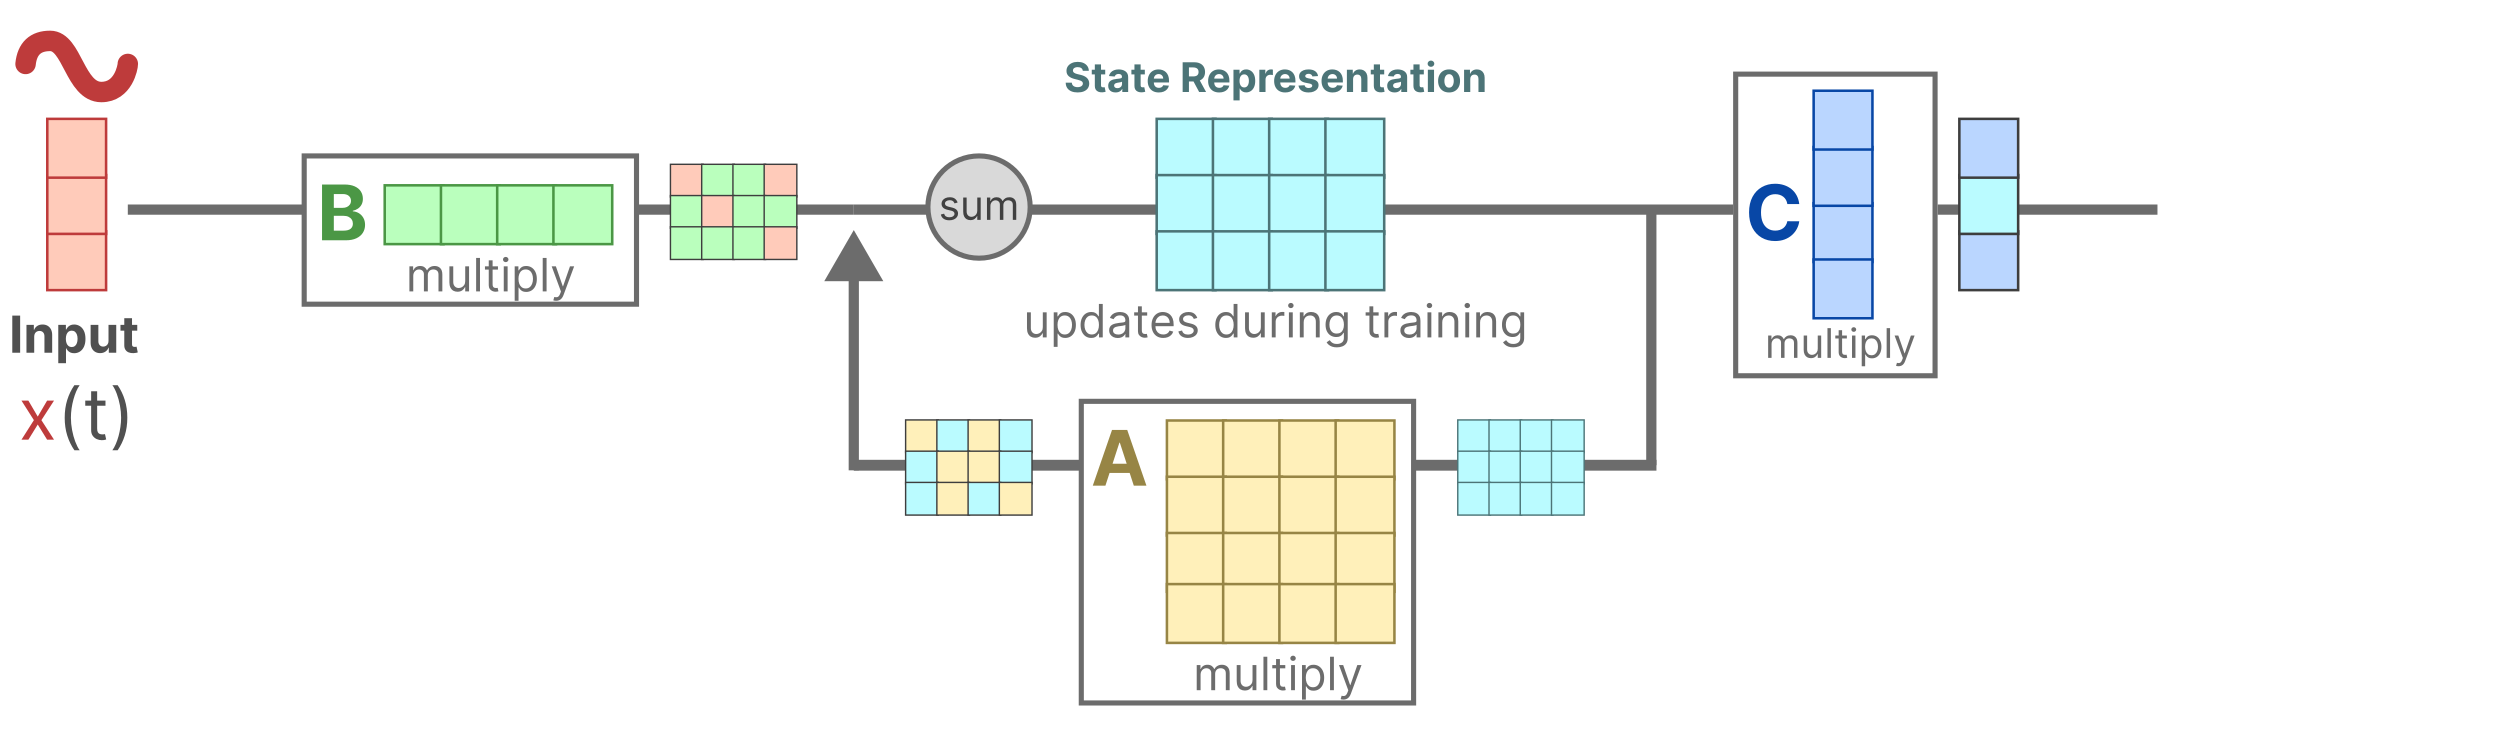 <svg width="489" height="143" viewBox="0 0 489 143" fill="none" xmlns="http://www.w3.org/2000/svg">
<rect x="0" y="0" width="489" height="143" fill="#333333" stroke="none"/>
<g clip-path="url(#clip0_72_380)">
<rect width="489" height="143" fill="white"/>
<path d="M422 41L379 41" stroke="#6C6C6C" stroke-width="2"/>
<rect x="383.25" y="56.75" width="11.5" height="11.5" transform="rotate(-90 383.25 56.75)" fill="#BAD6FF" stroke="#3E3E3E" stroke-width="0.5"/>
<rect x="383.25" y="45.75" width="11.5" height="11.5" transform="rotate(-90 383.25 45.75)" fill="#BAFBFF" stroke="#3E3E3E" stroke-width="0.5"/>
<rect x="383.25" y="34.75" width="11.5" height="11.5" transform="rotate(-90 383.25 34.75)" fill="#BAD6FF" stroke="#3E3E3E" stroke-width="0.5"/>
<path d="M339.5 14.5H378.5V73.5H339.5V14.5Z" fill="white" stroke="#6C6C6C"/>
<rect x="354.75" y="51.25" width="11.5" height="11.5" transform="rotate(-90 354.75 51.25)" fill="#BAD6FF" stroke="#0847A6" stroke-width="0.5"/>
<rect x="354.75" y="40.25" width="11.5" height="11.5" transform="rotate(-90 354.75 40.25)" fill="#BAD6FF" stroke="#0847A6" stroke-width="0.5"/>
<rect x="354.75" y="29.25" width="11.5" height="11.5" transform="rotate(-90 354.75 29.25)" fill="#BAD6FF" stroke="#0847A6" stroke-width="0.5"/>
<path d="M351.934 39.91H349.601C349.558 39.608 349.471 39.34 349.34 39.106C349.208 38.868 349.04 38.666 348.834 38.499C348.628 38.332 348.39 38.204 348.12 38.115C347.854 38.026 347.564 37.982 347.252 37.982C346.687 37.982 346.195 38.122 345.776 38.403C345.357 38.68 345.032 39.084 344.801 39.617C344.571 40.146 344.455 40.789 344.455 41.545C344.455 42.323 344.571 42.977 344.801 43.506C345.036 44.035 345.362 44.434 345.782 44.704C346.201 44.974 346.685 45.109 347.236 45.109C347.545 45.109 347.831 45.068 348.093 44.986C348.36 44.905 348.596 44.786 348.802 44.63C349.008 44.47 349.178 44.276 349.313 44.049C349.452 43.822 349.547 43.562 349.601 43.271L351.934 43.282C351.873 43.783 351.723 44.266 351.481 44.731C351.243 45.193 350.922 45.606 350.517 45.972C350.116 46.334 349.636 46.622 349.079 46.835C348.525 47.044 347.898 47.149 347.198 47.149C346.225 47.149 345.355 46.929 344.588 46.489C343.825 46.048 343.221 45.411 342.777 44.576C342.337 43.742 342.117 42.731 342.117 41.545C342.117 40.356 342.34 39.344 342.788 38.509C343.235 37.675 343.843 37.039 344.61 36.602C345.377 36.162 346.24 35.942 347.198 35.942C347.831 35.942 348.416 36.031 348.956 36.208C349.5 36.386 349.981 36.645 350.4 36.986C350.819 37.323 351.16 37.737 351.422 38.227C351.689 38.717 351.859 39.278 351.934 39.91Z" fill="#0847A6"/>
<path d="M345.848 70V65.636H346.496V66.318H346.553C346.643 66.085 346.79 65.904 346.993 65.776C347.196 65.645 347.439 65.579 347.723 65.579C348.011 65.579 348.25 65.645 348.442 65.776C348.635 65.904 348.786 66.085 348.893 66.318H348.939C349.051 66.093 349.218 65.914 349.442 65.781C349.665 65.647 349.933 65.579 350.246 65.579C350.636 65.579 350.955 65.702 351.203 65.946C351.451 66.188 351.575 66.566 351.575 67.079V70H350.905V67.079C350.905 66.758 350.817 66.528 350.641 66.389C350.464 66.251 350.257 66.182 350.018 66.182C349.712 66.182 349.474 66.275 349.305 66.46C349.137 66.644 349.053 66.877 349.053 67.159V70H348.371V67.011C348.371 66.763 348.29 66.563 348.129 66.412C347.968 66.258 347.761 66.182 347.507 66.182C347.333 66.182 347.17 66.228 347.018 66.321C346.869 66.414 346.748 66.543 346.655 66.707C346.564 66.87 346.518 67.059 346.518 67.273V70H345.848ZM355.551 68.216V65.636H356.222V70H355.551V69.261H355.506C355.403 69.483 355.244 69.671 355.028 69.827C354.813 69.98 354.54 70.057 354.21 70.057C353.938 70.057 353.695 69.997 353.483 69.878C353.271 69.757 353.104 69.575 352.983 69.332C352.862 69.088 352.801 68.78 352.801 68.409V65.636H353.472V68.364C353.472 68.682 353.561 68.936 353.739 69.125C353.919 69.314 354.148 69.409 354.426 69.409C354.593 69.409 354.762 69.367 354.935 69.281C355.109 69.196 355.255 69.065 355.372 68.889C355.491 68.713 355.551 68.489 355.551 68.216ZM358.12 64.182V70H357.45V64.182H358.12ZM361.246 65.636V66.204H358.984V65.636H361.246ZM359.643 64.591H360.314V68.75C360.314 68.939 360.341 69.081 360.396 69.176C360.453 69.269 360.525 69.331 360.612 69.364C360.701 69.394 360.795 69.409 360.893 69.409C360.967 69.409 361.028 69.405 361.075 69.398C361.123 69.388 361.161 69.381 361.189 69.375L361.325 69.977C361.28 69.994 361.216 70.011 361.135 70.028C361.054 70.047 360.95 70.057 360.825 70.057C360.636 70.057 360.45 70.016 360.268 69.935C360.089 69.853 359.939 69.729 359.82 69.562C359.702 69.396 359.643 69.186 359.643 68.932V64.591ZM362.254 70V65.636H362.925V70H362.254ZM362.595 64.909C362.464 64.909 362.352 64.865 362.257 64.776C362.164 64.687 362.118 64.579 362.118 64.454C362.118 64.329 362.164 64.222 362.257 64.133C362.352 64.044 362.464 64 362.595 64C362.726 64 362.838 64.044 362.93 64.133C363.025 64.222 363.072 64.329 363.072 64.454C363.072 64.579 363.025 64.687 362.93 64.776C362.838 64.865 362.726 64.909 362.595 64.909ZM364.153 71.636V65.636H364.8V66.329H364.88C364.929 66.254 364.997 66.157 365.085 66.04C365.174 65.921 365.3 65.814 365.465 65.722C365.632 65.627 365.857 65.579 366.141 65.579C366.509 65.579 366.833 65.671 367.113 65.855C367.393 66.039 367.612 66.299 367.769 66.636C367.926 66.974 368.005 67.371 368.005 67.829C368.005 68.292 367.926 68.692 367.769 69.031C367.612 69.368 367.394 69.63 367.116 69.815C366.837 69.999 366.516 70.091 366.153 70.091C365.872 70.091 365.648 70.044 365.479 69.952C365.311 69.857 365.181 69.75 365.09 69.631C364.999 69.51 364.929 69.409 364.88 69.329H364.823V71.636H364.153ZM364.812 67.818C364.812 68.148 364.86 68.438 364.957 68.69C365.053 68.94 365.194 69.136 365.38 69.278C365.566 69.419 365.793 69.489 366.062 69.489C366.342 69.489 366.576 69.415 366.763 69.267C366.953 69.117 367.095 68.917 367.19 68.665C367.286 68.411 367.335 68.129 367.335 67.818C367.335 67.511 367.287 67.235 367.192 66.989C367.1 66.74 366.959 66.544 366.769 66.401C366.582 66.255 366.346 66.182 366.062 66.182C365.789 66.182 365.56 66.251 365.374 66.389C365.189 66.526 365.049 66.717 364.954 66.963C364.859 67.207 364.812 67.492 364.812 67.818ZM369.698 64.182V70H369.028V64.182H369.698ZM371.358 71.636C371.244 71.636 371.143 71.627 371.054 71.608C370.965 71.591 370.903 71.574 370.869 71.557L371.04 70.966C371.203 71.008 371.347 71.023 371.472 71.011C371.597 71 371.707 70.944 371.804 70.844C371.902 70.745 371.992 70.585 372.074 70.364L372.199 70.023L370.585 65.636H371.312L372.517 69.114H372.562L373.767 65.636H374.494L372.642 70.636C372.559 70.862 372.455 71.048 372.332 71.196C372.209 71.346 372.066 71.456 371.903 71.528C371.742 71.6 371.561 71.636 371.358 71.636Z" fill="#6C6C6C"/>
<rect x="354.75" y="62.25" width="11.5" height="11.5" transform="rotate(-90 354.75 62.25)" fill="#BAD6FF" stroke="#0847A6" stroke-width="0.5"/>
<path d="M167 45L161.226 55L172.774 55L167 45ZM168 92L168 54L166 54L166 92L168 92Z" fill="#6C6C6C"/>
<path d="M167 91L324 91" stroke="#6C6C6C" stroke-width="2.123"/>
<path d="M323 41L323 91" stroke="#6C6C6C" stroke-width="2"/>
<path d="M339 41L167 41" stroke="#6C6C6C" stroke-width="2"/>
<rect x="226.25" y="23.25" width="11.5" height="11.5" fill="#BAFBFF" stroke="#4C7477" stroke-width="0.5"/>
<rect x="237.25" y="23.25" width="11.5" height="11.5" fill="#BAFBFF" stroke="#4C7477" stroke-width="0.5"/>
<rect x="248.25" y="23.25" width="11.5" height="11.5" fill="#BAFBFF" stroke="#4C7477" stroke-width="0.5"/>
<rect x="259.25" y="23.25" width="11.5" height="11.5" fill="#BAFBFF" stroke="#4C7477" stroke-width="0.5"/>
<rect x="226.25" y="34.25" width="11.5" height="11.5" fill="#BAFBFF" stroke="#4C7477" stroke-width="0.5"/>
<rect x="237.25" y="34.25" width="11.5" height="11.5" fill="#BAFBFF" stroke="#4C7477" stroke-width="0.5"/>
<rect x="248.25" y="34.25" width="11.5" height="11.5" fill="#BAFBFF" stroke="#4C7477" stroke-width="0.5"/>
<rect x="259.25" y="34.25" width="11.5" height="11.5" fill="#BAFBFF" stroke="#4C7477" stroke-width="0.5"/>
<rect x="226.25" y="45.25" width="11.5" height="11.5" fill="#BAFBFF" stroke="#4C7477" stroke-width="0.5"/>
<rect x="237.25" y="45.25" width="11.5" height="11.5" fill="#BAFBFF" stroke="#4C7477" stroke-width="0.5"/>
<rect x="248.25" y="45.25" width="11.5" height="11.5" fill="#BAFBFF" stroke="#4C7477" stroke-width="0.5"/>
<rect x="259.25" y="45.25" width="11.5" height="11.5" fill="#BAFBFF" stroke="#4C7477" stroke-width="0.5"/>
<rect x="285.139" y="82.139" width="6.389" height="6.389" fill="#BAFBFF" stroke="#4C7477" stroke-width="0.278"/>
<rect x="291.25" y="82.139" width="6.389" height="6.389" fill="#BAFBFF" stroke="#4C7477" stroke-width="0.278"/>
<rect x="297.361" y="82.139" width="6.389" height="6.389" fill="#BAFBFF" stroke="#4C7477" stroke-width="0.278"/>
<rect x="303.472" y="82.139" width="6.389" height="6.389" fill="#BAFBFF" stroke="#4C7477" stroke-width="0.278"/>
<rect x="285.139" y="88.25" width="6.389" height="6.389" fill="#BAFBFF" stroke="#4C7477" stroke-width="0.278"/>
<rect x="291.25" y="88.25" width="6.389" height="6.389" fill="#BAFBFF" stroke="#4C7477" stroke-width="0.278"/>
<rect x="297.361" y="88.25" width="6.389" height="6.389" fill="#BAFBFF" stroke="#4C7477" stroke-width="0.278"/>
<rect x="303.472" y="88.25" width="6.389" height="6.389" fill="#BAFBFF" stroke="#4C7477" stroke-width="0.278"/>
<rect x="285.139" y="94.361" width="6.389" height="6.389" fill="#BAFBFF" stroke="#4C7477" stroke-width="0.278"/>
<rect x="291.25" y="94.361" width="6.389" height="6.389" fill="#BAFBFF" stroke="#4C7477" stroke-width="0.278"/>
<rect x="297.361" y="94.361" width="6.389" height="6.389" fill="#BAFBFF" stroke="#4C7477" stroke-width="0.278"/>
<rect x="303.472" y="94.361" width="6.389" height="6.389" fill="#BAFBFF" stroke="#4C7477" stroke-width="0.278"/>
<rect x="177.139" y="82.139" width="6.389" height="6.389" fill="#FFF0BA" stroke="#3E3E3E" stroke-width="0.278"/>
<rect x="183.25" y="82.139" width="6.389" height="6.389" fill="#BAFBFF" stroke="#3E3E3E" stroke-width="0.278"/>
<rect x="189.361" y="82.139" width="6.389" height="6.389" fill="#FFF0BA" stroke="#3E3E3E" stroke-width="0.278"/>
<rect x="195.472" y="82.139" width="6.389" height="6.389" fill="#BAFBFF" stroke="#3E3E3E" stroke-width="0.278"/>
<rect x="177.139" y="88.25" width="6.389" height="6.389" fill="#BAFBFF" stroke="#3E3E3E" stroke-width="0.278"/>
<rect x="183.25" y="88.25" width="6.389" height="6.389" fill="#FFF0BA" stroke="#3E3E3E" stroke-width="0.278"/>
<rect x="189.361" y="88.25" width="6.389" height="6.389" fill="#FFF0BA" stroke="#3E3E3E" stroke-width="0.278"/>
<rect x="195.472" y="88.25" width="6.389" height="6.389" fill="#BAFBFF" stroke="#3E3E3E" stroke-width="0.278"/>
<rect x="177.139" y="94.361" width="6.389" height="6.389" fill="#BAFBFF" stroke="#3E3E3E" stroke-width="0.278"/>
<rect x="183.25" y="94.361" width="6.389" height="6.389" fill="#FFF0BA" stroke="#3E3E3E" stroke-width="0.278"/>
<rect x="189.361" y="94.361" width="6.389" height="6.389" fill="#BAFBFF" stroke="#3E3E3E" stroke-width="0.278"/>
<rect x="195.472" y="94.361" width="6.389" height="6.389" fill="#FFF0BA" stroke="#3E3E3E" stroke-width="0.278"/>
<path d="M211.795 13.855C211.772 13.626 211.674 13.448 211.502 13.321C211.33 13.194 211.096 13.131 210.8 13.131C210.6 13.131 210.43 13.159 210.292 13.216C210.154 13.271 210.048 13.348 209.974 13.446C209.902 13.544 209.866 13.656 209.866 13.781C209.862 13.885 209.884 13.976 209.931 14.054C209.98 14.132 210.048 14.199 210.133 14.256C210.218 14.311 210.317 14.359 210.428 14.401C210.54 14.44 210.659 14.474 210.786 14.503L211.309 14.628C211.563 14.685 211.796 14.76 212.008 14.855C212.22 14.95 212.404 15.066 212.559 15.204C212.714 15.343 212.835 15.506 212.92 15.693C213.007 15.881 213.051 16.096 213.053 16.338C213.051 16.694 212.96 17.003 212.781 17.264C212.603 17.524 212.345 17.725 212.008 17.869C211.673 18.011 211.268 18.082 210.795 18.082C210.325 18.082 209.916 18.01 209.567 17.866C209.221 17.723 208.95 17.509 208.755 17.227C208.562 16.943 208.46 16.592 208.451 16.173H209.641C209.655 16.368 209.71 16.531 209.809 16.662C209.909 16.791 210.043 16.888 210.21 16.954C210.378 17.019 210.568 17.051 210.781 17.051C210.989 17.051 211.17 17.021 211.323 16.96C211.478 16.9 211.599 16.815 211.684 16.707C211.769 16.599 211.812 16.475 211.812 16.335C211.812 16.204 211.773 16.095 211.695 16.006C211.62 15.917 211.508 15.841 211.36 15.778C211.214 15.716 211.035 15.659 210.823 15.608L210.19 15.449C209.699 15.329 209.312 15.143 209.028 14.889C208.744 14.635 208.603 14.294 208.604 13.864C208.603 13.511 208.696 13.204 208.886 12.94C209.077 12.677 209.339 12.472 209.673 12.324C210.006 12.176 210.385 12.102 210.809 12.102C211.241 12.102 211.618 12.176 211.94 12.324C212.263 12.472 212.515 12.677 212.695 12.94C212.875 13.204 212.968 13.508 212.974 13.855H211.795ZM216.179 13.636V14.546H213.551V13.636H216.179ZM214.148 12.591H215.358V16.659C215.358 16.771 215.375 16.858 215.409 16.921C215.443 16.981 215.491 17.024 215.551 17.048C215.614 17.073 215.686 17.085 215.767 17.085C215.824 17.085 215.881 17.081 215.938 17.071C215.994 17.06 216.038 17.051 216.068 17.046L216.259 17.946C216.198 17.965 216.113 17.987 216.003 18.011C215.893 18.038 215.759 18.054 215.602 18.06C215.311 18.071 215.055 18.032 214.835 17.943C214.617 17.854 214.448 17.716 214.327 17.528C214.205 17.341 214.146 17.104 214.148 16.818V12.591ZM218.212 18.082C217.933 18.082 217.685 18.034 217.467 17.938C217.25 17.839 217.077 17.694 216.95 17.503C216.825 17.31 216.763 17.069 216.763 16.781C216.763 16.539 216.807 16.335 216.896 16.171C216.985 16.006 217.107 15.873 217.26 15.773C217.413 15.672 217.588 15.597 217.783 15.546C217.98 15.494 218.186 15.458 218.402 15.438C218.656 15.411 218.86 15.386 219.016 15.364C219.171 15.339 219.284 15.303 219.354 15.256C219.424 15.208 219.459 15.138 219.459 15.046V15.028C219.459 14.848 219.402 14.709 219.288 14.611C219.177 14.512 219.018 14.463 218.811 14.463C218.593 14.463 218.42 14.511 218.291 14.608C218.162 14.703 218.077 14.822 218.036 14.966L216.916 14.875C216.973 14.61 217.085 14.381 217.251 14.188C217.418 13.992 217.633 13.843 217.896 13.739C218.161 13.633 218.468 13.579 218.817 13.579C219.059 13.579 219.291 13.608 219.513 13.665C219.736 13.722 219.934 13.81 220.107 13.929C220.281 14.048 220.418 14.202 220.518 14.389C220.619 14.575 220.669 14.797 220.669 15.057V18H219.521V17.395H219.487C219.417 17.531 219.323 17.651 219.206 17.756C219.089 17.858 218.947 17.938 218.783 17.997C218.618 18.054 218.428 18.082 218.212 18.082ZM218.558 17.247C218.736 17.247 218.893 17.212 219.03 17.142C219.166 17.07 219.273 16.974 219.351 16.852C219.429 16.731 219.467 16.594 219.467 16.44V15.977C219.429 16.002 219.377 16.025 219.311 16.046C219.247 16.064 219.174 16.082 219.092 16.099C219.011 16.115 218.929 16.129 218.848 16.142C218.767 16.153 218.693 16.164 218.626 16.173C218.484 16.194 218.36 16.227 218.254 16.273C218.148 16.318 218.066 16.38 218.007 16.457C217.948 16.533 217.919 16.628 217.919 16.741C217.919 16.906 217.979 17.032 218.098 17.119C218.219 17.204 218.373 17.247 218.558 17.247ZM223.929 13.636V14.546H221.301V13.636H223.929ZM221.898 12.591H223.108V16.659C223.108 16.771 223.125 16.858 223.159 16.921C223.193 16.981 223.241 17.024 223.301 17.048C223.364 17.073 223.436 17.085 223.517 17.085C223.574 17.085 223.631 17.081 223.688 17.071C223.744 17.06 223.788 17.051 223.818 17.046L224.009 17.946C223.948 17.965 223.863 17.987 223.753 18.011C223.643 18.038 223.509 18.054 223.352 18.06C223.061 18.071 222.805 18.032 222.585 17.943C222.367 17.854 222.198 17.716 222.077 17.528C221.955 17.341 221.896 17.104 221.898 16.818V12.591ZM226.659 18.085C226.21 18.085 225.824 17.994 225.5 17.812C225.178 17.629 224.93 17.369 224.756 17.034C224.581 16.697 224.494 16.298 224.494 15.838C224.494 15.389 224.581 14.995 224.756 14.656C224.93 14.317 225.175 14.053 225.491 13.864C225.81 13.674 226.183 13.579 226.611 13.579C226.899 13.579 227.167 13.626 227.415 13.719C227.665 13.81 227.883 13.947 228.068 14.131C228.256 14.314 228.402 14.546 228.506 14.824C228.61 15.1 228.662 15.424 228.662 15.796V16.128H224.977V15.378H227.523C227.523 15.204 227.485 15.049 227.409 14.915C227.333 14.78 227.228 14.675 227.094 14.599C226.961 14.522 226.807 14.483 226.631 14.483C226.447 14.483 226.284 14.526 226.142 14.611C226.002 14.694 225.892 14.807 225.812 14.949C225.733 15.089 225.692 15.245 225.69 15.418V16.131C225.69 16.347 225.73 16.533 225.81 16.69C225.891 16.848 226.006 16.969 226.153 17.054C226.301 17.139 226.476 17.182 226.679 17.182C226.813 17.182 226.937 17.163 227.048 17.125C227.16 17.087 227.256 17.03 227.335 16.954C227.415 16.879 227.475 16.786 227.517 16.676L228.636 16.75C228.58 17.019 228.463 17.254 228.287 17.454C228.113 17.653 227.887 17.809 227.611 17.921C227.336 18.03 227.019 18.085 226.659 18.085ZM231.326 18V12.182H233.621C234.061 12.182 234.436 12.26 234.746 12.418C235.059 12.573 235.297 12.794 235.46 13.079C235.624 13.364 235.707 13.698 235.707 14.082C235.707 14.469 235.623 14.801 235.457 15.079C235.29 15.356 235.049 15.568 234.732 15.716C234.418 15.864 234.037 15.938 233.59 15.938H232.053V14.949H233.391C233.626 14.949 233.821 14.917 233.977 14.852C234.132 14.788 234.247 14.691 234.323 14.562C234.401 14.434 234.44 14.274 234.44 14.082C234.44 13.889 234.401 13.726 234.323 13.594C234.247 13.461 234.131 13.361 233.974 13.293C233.818 13.223 233.622 13.188 233.386 13.188H232.556V18H231.326ZM234.468 15.352L235.914 18H234.556L233.141 15.352H234.468ZM238.472 18.085C238.023 18.085 237.636 17.994 237.312 17.812C236.991 17.629 236.742 17.369 236.568 17.034C236.394 16.697 236.307 16.298 236.307 15.838C236.307 15.389 236.394 14.995 236.568 14.656C236.742 14.317 236.988 14.053 237.304 13.864C237.622 13.674 237.995 13.579 238.423 13.579C238.711 13.579 238.979 13.626 239.227 13.719C239.477 13.81 239.695 13.947 239.881 14.131C240.068 14.314 240.214 14.546 240.318 14.824C240.422 15.1 240.474 15.424 240.474 15.796V16.128H236.79V15.378H239.335C239.335 15.204 239.297 15.049 239.222 14.915C239.146 14.78 239.041 14.675 238.906 14.599C238.774 14.522 238.619 14.483 238.443 14.483C238.259 14.483 238.097 14.526 237.955 14.611C237.814 14.694 237.705 14.807 237.625 14.949C237.545 15.089 237.505 15.245 237.503 15.418V16.131C237.503 16.347 237.543 16.533 237.622 16.69C237.704 16.848 237.818 16.969 237.966 17.054C238.114 17.139 238.289 17.182 238.491 17.182C238.626 17.182 238.749 17.163 238.861 17.125C238.973 17.087 239.068 17.03 239.148 16.954C239.227 16.879 239.288 16.786 239.33 16.676L240.449 16.75C240.392 17.019 240.276 17.254 240.099 17.454C239.925 17.653 239.7 17.809 239.423 17.921C239.149 18.03 238.831 18.085 238.472 18.085ZM241.264 19.636V13.636H242.457V14.369H242.511C242.564 14.252 242.641 14.133 242.741 14.011C242.844 13.888 242.976 13.786 243.139 13.704C243.304 13.621 243.509 13.579 243.753 13.579C244.071 13.579 244.365 13.663 244.634 13.829C244.902 13.994 245.117 14.243 245.278 14.577C245.439 14.908 245.52 15.324 245.52 15.824C245.52 16.311 245.441 16.722 245.284 17.057C245.129 17.39 244.917 17.643 244.648 17.815C244.381 17.986 244.081 18.071 243.75 18.071C243.515 18.071 243.315 18.032 243.151 17.954C242.988 17.877 242.854 17.779 242.75 17.662C242.646 17.543 242.566 17.422 242.511 17.301H242.474V19.636H241.264ZM242.449 15.818C242.449 16.078 242.485 16.304 242.557 16.497C242.629 16.69 242.733 16.841 242.869 16.949C243.006 17.055 243.171 17.108 243.366 17.108C243.563 17.108 243.73 17.054 243.866 16.946C244.003 16.836 244.106 16.685 244.176 16.491C244.248 16.296 244.284 16.072 244.284 15.818C244.284 15.566 244.249 15.345 244.179 15.153C244.109 14.962 244.006 14.812 243.869 14.704C243.733 14.597 243.565 14.543 243.366 14.543C243.17 14.543 243.003 14.595 242.866 14.699C242.732 14.803 242.629 14.951 242.557 15.142C242.485 15.333 242.449 15.559 242.449 15.818ZM246.327 18V13.636H247.5V14.398H247.545C247.625 14.127 247.759 13.922 247.946 13.784C248.134 13.644 248.349 13.574 248.594 13.574C248.654 13.574 248.72 13.578 248.79 13.585C248.86 13.593 248.921 13.603 248.974 13.617V14.69C248.918 14.673 248.839 14.658 248.739 14.645C248.638 14.632 248.546 14.625 248.463 14.625C248.285 14.625 248.126 14.664 247.986 14.742C247.848 14.817 247.738 14.923 247.656 15.06C247.577 15.196 247.537 15.353 247.537 15.531V18H246.327ZM251.386 18.085C250.937 18.085 250.55 17.994 250.227 17.812C249.905 17.629 249.656 17.369 249.482 17.034C249.308 16.697 249.221 16.298 249.221 15.838C249.221 15.389 249.308 14.995 249.482 14.656C249.656 14.317 249.902 14.053 250.218 13.864C250.536 13.674 250.909 13.579 251.337 13.579C251.625 13.579 251.893 13.626 252.141 13.719C252.391 13.81 252.609 13.947 252.795 14.131C252.982 14.314 253.128 14.546 253.232 14.824C253.336 15.1 253.388 15.424 253.388 15.796V16.128H249.704V15.378H252.249C252.249 15.204 252.211 15.049 252.136 14.915C252.06 14.78 251.955 14.675 251.82 14.599C251.688 14.522 251.533 14.483 251.357 14.483C251.174 14.483 251.011 14.526 250.869 14.611C250.728 14.694 250.619 14.807 250.539 14.949C250.46 15.089 250.419 15.245 250.417 15.418V16.131C250.417 16.347 250.457 16.533 250.536 16.69C250.618 16.848 250.732 16.969 250.88 17.054C251.028 17.139 251.203 17.182 251.406 17.182C251.54 17.182 251.663 17.163 251.775 17.125C251.887 17.087 251.982 17.03 252.062 16.954C252.141 16.879 252.202 16.786 252.244 16.676L253.363 16.75C253.306 17.019 253.19 17.254 253.013 17.454C252.839 17.653 252.614 17.809 252.337 17.921C252.063 18.03 251.746 18.085 251.386 18.085ZM257.809 14.881L256.701 14.949C256.682 14.854 256.641 14.769 256.579 14.693C256.516 14.616 256.434 14.554 256.332 14.508C256.231 14.461 256.111 14.438 255.971 14.438C255.783 14.438 255.625 14.477 255.496 14.557C255.368 14.634 255.303 14.739 255.303 14.869C255.303 14.973 255.345 15.062 255.428 15.133C255.512 15.206 255.655 15.263 255.857 15.307L256.647 15.466C257.071 15.553 257.388 15.693 257.596 15.886C257.804 16.079 257.908 16.333 257.908 16.648C257.908 16.934 257.824 17.185 257.656 17.401C257.489 17.616 257.26 17.785 256.968 17.906C256.678 18.026 256.344 18.085 255.965 18.085C255.388 18.085 254.927 17.965 254.585 17.724C254.244 17.482 254.044 17.152 253.985 16.736L255.175 16.673C255.211 16.849 255.299 16.984 255.437 17.077C255.575 17.168 255.752 17.213 255.968 17.213C256.18 17.213 256.351 17.172 256.479 17.091C256.61 17.008 256.676 16.901 256.678 16.77C256.676 16.66 256.63 16.57 256.539 16.5C256.448 16.428 256.308 16.373 256.119 16.335L255.363 16.185C254.937 16.099 254.62 15.952 254.411 15.742C254.205 15.531 254.102 15.263 254.102 14.938C254.102 14.657 254.177 14.416 254.329 14.213C254.482 14.01 254.697 13.854 254.974 13.744C255.252 13.634 255.578 13.579 255.951 13.579C256.502 13.579 256.936 13.696 257.252 13.929C257.57 14.162 257.756 14.479 257.809 14.881ZM260.659 18.085C260.21 18.085 259.824 17.994 259.5 17.812C259.178 17.629 258.93 17.369 258.756 17.034C258.581 16.697 258.494 16.298 258.494 15.838C258.494 15.389 258.581 14.995 258.756 14.656C258.93 14.317 259.175 14.053 259.491 13.864C259.81 13.674 260.183 13.579 260.611 13.579C260.899 13.579 261.167 13.626 261.415 13.719C261.665 13.81 261.883 13.947 262.068 14.131C262.256 14.314 262.402 14.546 262.506 14.824C262.61 15.1 262.662 15.424 262.662 15.796V16.128H258.977V15.378H261.523C261.523 15.204 261.485 15.049 261.409 14.915C261.333 14.78 261.228 14.675 261.094 14.599C260.961 14.522 260.807 14.483 260.631 14.483C260.447 14.483 260.284 14.526 260.142 14.611C260.002 14.694 259.892 14.807 259.812 14.949C259.733 15.089 259.692 15.245 259.69 15.418V16.131C259.69 16.347 259.73 16.533 259.81 16.69C259.891 16.848 260.006 16.969 260.153 17.054C260.301 17.139 260.476 17.182 260.679 17.182C260.813 17.182 260.937 17.163 261.048 17.125C261.16 17.087 261.256 17.03 261.335 16.954C261.415 16.879 261.475 16.786 261.517 16.676L262.636 16.75C262.58 17.019 262.463 17.254 262.287 17.454C262.113 17.653 261.887 17.809 261.611 17.921C261.336 18.03 261.019 18.085 260.659 18.085ZM264.662 15.477V18H263.452V13.636H264.605V14.406H264.656C264.753 14.152 264.915 13.952 265.142 13.804C265.369 13.654 265.645 13.579 265.969 13.579C266.272 13.579 266.536 13.646 266.761 13.778C266.987 13.911 267.162 14.1 267.287 14.347C267.412 14.591 267.474 14.883 267.474 15.222V18H266.264V15.438C266.266 15.171 266.198 14.962 266.06 14.812C265.921 14.661 265.731 14.585 265.489 14.585C265.326 14.585 265.182 14.62 265.057 14.69C264.934 14.76 264.837 14.863 264.767 14.997C264.699 15.13 264.664 15.29 264.662 15.477ZM270.749 13.636V14.546H268.121V13.636H270.749ZM268.718 12.591H269.928V16.659C269.928 16.771 269.945 16.858 269.979 16.921C270.013 16.981 270.061 17.024 270.121 17.048C270.184 17.073 270.256 17.085 270.337 17.085C270.394 17.085 270.451 17.081 270.508 17.071C270.565 17.06 270.608 17.051 270.638 17.046L270.829 17.946C270.768 17.965 270.683 17.987 270.573 18.011C270.463 18.038 270.33 18.054 270.173 18.06C269.881 18.071 269.625 18.032 269.406 17.943C269.188 17.854 269.018 17.716 268.897 17.528C268.776 17.341 268.716 17.104 268.718 16.818V12.591ZM272.782 18.082C272.504 18.082 272.255 18.034 272.038 17.938C271.82 17.839 271.647 17.694 271.521 17.503C271.396 17.31 271.333 17.069 271.333 16.781C271.333 16.539 271.378 16.335 271.467 16.171C271.556 16.006 271.677 15.873 271.83 15.773C271.984 15.672 272.158 15.597 272.353 15.546C272.55 15.494 272.756 15.458 272.972 15.438C273.226 15.411 273.431 15.386 273.586 15.364C273.741 15.339 273.854 15.303 273.924 15.256C273.994 15.208 274.029 15.138 274.029 15.046V15.028C274.029 14.848 273.972 14.709 273.859 14.611C273.747 14.512 273.588 14.463 273.381 14.463C273.164 14.463 272.99 14.511 272.862 14.608C272.733 14.703 272.647 14.822 272.606 14.966L271.487 14.875C271.543 14.61 271.655 14.381 271.822 14.188C271.988 13.992 272.203 13.843 272.467 13.739C272.732 13.633 273.039 13.579 273.387 13.579C273.629 13.579 273.862 13.608 274.083 13.665C274.307 13.722 274.504 13.81 274.677 13.929C274.851 14.048 274.988 14.202 275.089 14.389C275.189 14.575 275.239 14.797 275.239 15.057V18H274.092V17.395H274.058C273.987 17.531 273.894 17.651 273.776 17.756C273.659 17.858 273.518 17.938 273.353 17.997C273.188 18.054 272.998 18.082 272.782 18.082ZM273.129 17.247C273.307 17.247 273.464 17.212 273.6 17.142C273.737 17.07 273.844 16.974 273.921 16.852C273.999 16.731 274.038 16.594 274.038 16.44V15.977C274 16.002 273.948 16.025 273.881 16.046C273.817 16.064 273.744 16.082 273.663 16.099C273.581 16.115 273.5 16.129 273.418 16.142C273.337 16.153 273.263 16.164 273.197 16.173C273.055 16.194 272.931 16.227 272.825 16.273C272.719 16.318 272.636 16.38 272.577 16.457C272.519 16.533 272.489 16.628 272.489 16.741C272.489 16.906 272.549 17.032 272.668 17.119C272.79 17.204 272.943 17.247 273.129 17.247ZM278.499 13.636V14.546H275.871V13.636H278.499ZM276.468 12.591H277.678V16.659C277.678 16.771 277.695 16.858 277.729 16.921C277.763 16.981 277.811 17.024 277.871 17.048C277.934 17.073 278.006 17.085 278.087 17.085C278.144 17.085 278.201 17.081 278.258 17.071C278.315 17.06 278.358 17.051 278.388 17.046L278.579 17.946C278.518 17.965 278.433 17.987 278.323 18.011C278.213 18.038 278.08 18.054 277.923 18.06C277.631 18.071 277.375 18.032 277.156 17.943C276.938 17.854 276.768 17.716 276.647 17.528C276.526 17.341 276.466 17.104 276.468 16.818V12.591ZM279.288 18V13.636H280.498V18H279.288ZM279.896 13.074C279.716 13.074 279.561 13.014 279.433 12.895C279.306 12.774 279.242 12.629 279.242 12.46C279.242 12.294 279.306 12.151 279.433 12.031C279.561 11.91 279.716 11.849 279.896 11.849C280.076 11.849 280.229 11.91 280.356 12.031C280.485 12.151 280.549 12.294 280.549 12.46C280.549 12.629 280.485 12.774 280.356 12.895C280.229 13.014 280.076 13.074 279.896 13.074ZM283.439 18.085C282.998 18.085 282.616 17.991 282.294 17.804C281.974 17.615 281.727 17.351 281.553 17.014C281.378 16.675 281.291 16.282 281.291 15.835C281.291 15.384 281.378 14.991 281.553 14.653C281.727 14.314 281.974 14.051 282.294 13.864C282.616 13.674 282.998 13.579 283.439 13.579C283.88 13.579 284.261 13.674 284.581 13.864C284.903 14.051 285.151 14.314 285.325 14.653C285.5 14.991 285.587 15.384 285.587 15.835C285.587 16.282 285.5 16.675 285.325 17.014C285.151 17.351 284.903 17.615 284.581 17.804C284.261 17.991 283.88 18.085 283.439 18.085ZM283.445 17.148C283.645 17.148 283.813 17.091 283.947 16.977C284.082 16.862 284.183 16.704 284.251 16.506C284.321 16.307 284.357 16.081 284.357 15.827C284.357 15.573 284.321 15.347 284.251 15.148C284.183 14.949 284.082 14.792 283.947 14.676C283.813 14.561 283.645 14.503 283.445 14.503C283.242 14.503 283.071 14.561 282.933 14.676C282.797 14.792 282.694 14.949 282.624 15.148C282.555 15.347 282.521 15.573 282.521 15.827C282.521 16.081 282.555 16.307 282.624 16.506C282.694 16.704 282.797 16.862 282.933 16.977C283.071 17.091 283.242 17.148 283.445 17.148ZM287.584 15.477V18H286.374V13.636H287.527V14.406H287.578C287.675 14.152 287.837 13.952 288.064 13.804C288.291 13.654 288.567 13.579 288.891 13.579C289.194 13.579 289.458 13.646 289.683 13.778C289.909 13.911 290.084 14.1 290.209 14.347C290.334 14.591 290.396 14.883 290.396 15.222V18H289.186V15.438C289.188 15.171 289.12 14.962 288.982 14.812C288.843 14.661 288.653 14.585 288.411 14.585C288.248 14.585 288.104 14.62 287.979 14.69C287.856 14.76 287.759 14.863 287.689 14.997C287.621 15.13 287.586 15.29 287.584 15.477Z" fill="#4C7477"/>
<path d="M203.973 63.993V61.091H204.727V66H203.973V65.169H203.922C203.807 65.418 203.628 65.63 203.385 65.805C203.142 65.978 202.835 66.064 202.465 66.064C202.158 66.064 201.885 65.997 201.646 65.863C201.408 65.726 201.22 65.522 201.084 65.249C200.947 64.974 200.879 64.628 200.879 64.21V61.091H201.634V64.159C201.634 64.517 201.734 64.803 201.934 65.016C202.136 65.229 202.394 65.335 202.707 65.335C202.895 65.335 203.086 65.287 203.28 65.191C203.476 65.096 203.64 64.948 203.772 64.75C203.906 64.552 203.973 64.3 203.973 63.993ZM206.109 67.841V61.091H206.837V61.871H206.927C206.982 61.785 207.059 61.677 207.157 61.545C207.257 61.41 207.4 61.291 207.585 61.187C207.773 61.08 208.026 61.027 208.346 61.027C208.759 61.027 209.124 61.13 209.439 61.337C209.754 61.544 210 61.837 210.177 62.216C210.354 62.595 210.443 63.043 210.443 63.558C210.443 64.078 210.354 64.529 210.177 64.91C210 65.289 209.755 65.584 209.442 65.792C209.129 65.999 208.768 66.102 208.359 66.102C208.043 66.102 207.791 66.05 207.601 65.946C207.412 65.839 207.266 65.719 207.163 65.585C207.061 65.448 206.982 65.335 206.927 65.246H206.863V67.841H206.109ZM206.85 63.545C206.85 63.916 206.905 64.243 207.013 64.527C207.122 64.808 207.281 65.028 207.489 65.188C207.698 65.346 207.954 65.425 208.257 65.425C208.572 65.425 208.835 65.342 209.046 65.175C209.259 65.007 209.419 64.781 209.525 64.498C209.634 64.212 209.688 63.895 209.688 63.545C209.688 63.2 209.635 62.889 209.529 62.612C209.424 62.333 209.265 62.113 209.052 61.951C208.841 61.787 208.576 61.705 208.257 61.705C207.95 61.705 207.692 61.782 207.483 61.938C207.274 62.091 207.117 62.306 207.01 62.584C206.904 62.858 206.85 63.179 206.85 63.545ZM213.447 66.102C213.038 66.102 212.677 65.999 212.363 65.792C212.05 65.584 211.805 65.289 211.628 64.91C211.451 64.529 211.363 64.078 211.363 63.558C211.363 63.043 211.451 62.595 211.628 62.216C211.805 61.837 212.051 61.544 212.367 61.337C212.682 61.13 213.046 61.027 213.46 61.027C213.779 61.027 214.032 61.08 214.217 61.187C214.405 61.291 214.547 61.41 214.645 61.545C214.746 61.677 214.823 61.785 214.879 61.871H214.943V59.455H215.697V66H214.968V65.246H214.879C214.823 65.335 214.744 65.448 214.642 65.585C214.54 65.719 214.394 65.839 214.204 65.946C214.015 66.05 213.762 66.102 213.447 66.102ZM213.549 65.425C213.852 65.425 214.107 65.346 214.316 65.188C214.525 65.028 214.684 64.808 214.792 64.527C214.901 64.243 214.955 63.916 214.955 63.545C214.955 63.179 214.902 62.858 214.796 62.584C214.689 62.306 214.531 62.091 214.323 61.938C214.114 61.782 213.856 61.705 213.549 61.705C213.23 61.705 212.963 61.787 212.75 61.951C212.539 62.113 212.38 62.333 212.274 62.612C212.17 62.889 212.117 63.2 212.117 63.545C212.117 63.895 212.171 64.212 212.277 64.498C212.386 64.781 212.546 65.007 212.757 65.175C212.97 65.342 213.234 65.425 213.549 65.425ZM218.628 66.115C218.317 66.115 218.034 66.056 217.781 65.939C217.527 65.82 217.326 65.648 217.177 65.425C217.027 65.199 216.953 64.926 216.953 64.606C216.953 64.325 217.008 64.097 217.119 63.923C217.23 63.746 217.378 63.607 217.563 63.507C217.749 63.407 217.953 63.332 218.177 63.283C218.403 63.232 218.63 63.192 218.858 63.162C219.156 63.124 219.398 63.095 219.583 63.076C219.771 63.054 219.907 63.019 219.992 62.97C220.08 62.921 220.123 62.836 220.123 62.715V62.689C220.123 62.374 220.037 62.129 219.864 61.954C219.694 61.779 219.435 61.692 219.088 61.692C218.728 61.692 218.445 61.771 218.241 61.928C218.036 62.086 217.893 62.254 217.809 62.433L217.094 62.178C217.221 61.879 217.392 61.647 217.605 61.481C217.82 61.312 218.054 61.195 218.308 61.129C218.564 61.061 218.815 61.027 219.062 61.027C219.22 61.027 219.401 61.046 219.606 61.084C219.812 61.121 220.011 61.196 220.203 61.311C220.397 61.426 220.558 61.6 220.686 61.832C220.814 62.065 220.878 62.376 220.878 62.766V66H220.123V65.335H220.085C220.034 65.442 219.949 65.556 219.829 65.677C219.71 65.799 219.551 65.902 219.353 65.987C219.155 66.072 218.913 66.115 218.628 66.115ZM218.743 65.438C219.041 65.438 219.292 65.379 219.497 65.262C219.704 65.144 219.859 64.993 219.964 64.808C220.07 64.623 220.123 64.428 220.123 64.223V63.533C220.091 63.571 220.021 63.606 219.912 63.638C219.806 63.668 219.682 63.695 219.542 63.718C219.403 63.739 219.268 63.758 219.136 63.776C219.006 63.791 218.9 63.803 218.819 63.814C218.623 63.84 218.44 63.881 218.27 63.939C218.101 63.994 217.965 64.078 217.861 64.191C217.758 64.302 217.707 64.453 217.707 64.645C217.707 64.907 217.804 65.105 217.998 65.239C218.194 65.371 218.442 65.438 218.743 65.438ZM224.389 61.091V61.73H221.845V61.091H224.389ZM222.587 59.915H223.341V64.594C223.341 64.807 223.372 64.967 223.434 65.073C223.498 65.178 223.579 65.248 223.677 65.284C223.777 65.318 223.882 65.335 223.993 65.335C224.076 65.335 224.144 65.331 224.197 65.322C224.251 65.312 224.293 65.303 224.325 65.297L224.479 65.974C224.428 65.994 224.356 66.013 224.265 66.032C224.173 66.053 224.057 66.064 223.916 66.064C223.703 66.064 223.494 66.018 223.29 65.927C223.087 65.835 222.919 65.695 222.785 65.508C222.653 65.32 222.587 65.084 222.587 64.798V59.915ZM227.529 66.102C227.056 66.102 226.648 65.998 226.305 65.789C225.964 65.578 225.701 65.284 225.516 64.907C225.333 64.528 225.241 64.087 225.241 63.584C225.241 63.081 225.333 62.638 225.516 62.254C225.701 61.869 225.959 61.568 226.289 61.353C226.622 61.136 227.009 61.027 227.453 61.027C227.708 61.027 227.961 61.07 228.21 61.155C228.459 61.24 228.686 61.379 228.891 61.57C229.095 61.76 229.258 62.011 229.38 62.325C229.501 62.638 229.562 63.023 229.562 63.481V63.801H225.778V63.149H228.795C228.795 62.872 228.74 62.625 228.629 62.408C228.52 62.19 228.365 62.019 228.162 61.893C227.962 61.767 227.725 61.705 227.453 61.705C227.152 61.705 226.892 61.779 226.673 61.928C226.455 62.075 226.288 62.267 226.171 62.504C226.054 62.74 225.995 62.994 225.995 63.264V63.699C225.995 64.07 226.059 64.384 226.187 64.642C226.317 64.897 226.497 65.092 226.727 65.227C226.957 65.359 227.225 65.425 227.529 65.425C227.727 65.425 227.906 65.397 228.066 65.342C228.228 65.284 228.368 65.199 228.485 65.086C228.602 64.971 228.693 64.828 228.757 64.658L229.485 64.862C229.409 65.109 229.28 65.327 229.099 65.514C228.917 65.7 228.694 65.844 228.427 65.949C228.161 66.051 227.862 66.102 227.529 66.102ZM234.187 62.19L233.509 62.382C233.466 62.269 233.404 62.159 233.321 62.053C233.24 61.944 233.129 61.855 232.988 61.784C232.848 61.714 232.667 61.679 232.448 61.679C232.148 61.679 231.897 61.748 231.697 61.887C231.499 62.023 231.4 62.197 231.4 62.408C231.4 62.595 231.468 62.743 231.604 62.852C231.741 62.961 231.954 63.051 232.243 63.124L232.972 63.303C233.411 63.409 233.738 63.572 233.953 63.791C234.169 64.009 234.276 64.289 234.276 64.632C234.276 64.913 234.195 65.165 234.033 65.386C233.873 65.608 233.65 65.783 233.362 65.91C233.074 66.038 232.74 66.102 232.359 66.102C231.858 66.102 231.443 65.994 231.115 65.776C230.787 65.559 230.579 65.242 230.492 64.824L231.208 64.645C231.276 64.909 231.405 65.107 231.595 65.239C231.786 65.371 232.037 65.438 232.346 65.438C232.697 65.438 232.976 65.363 233.183 65.214C233.392 65.062 233.496 64.881 233.496 64.671C233.496 64.5 233.437 64.357 233.317 64.242C233.198 64.125 233.015 64.038 232.768 63.98L231.949 63.788C231.5 63.682 231.17 63.517 230.959 63.293C230.75 63.067 230.645 62.785 230.645 62.446C230.645 62.169 230.723 61.924 230.879 61.711C231.036 61.498 231.251 61.331 231.521 61.209C231.794 61.088 232.103 61.027 232.448 61.027C232.934 61.027 233.315 61.133 233.592 61.347C233.871 61.56 234.069 61.841 234.187 62.19ZM239.796 66.102C239.387 66.102 239.026 65.999 238.713 65.792C238.4 65.584 238.155 65.289 237.978 64.91C237.801 64.529 237.713 64.078 237.713 63.558C237.713 63.043 237.801 62.595 237.978 62.216C238.155 61.837 238.401 61.544 238.716 61.337C239.032 61.13 239.396 61.027 239.809 61.027C240.129 61.027 240.381 61.08 240.567 61.187C240.754 61.291 240.897 61.41 240.995 61.545C241.095 61.677 241.173 61.785 241.228 61.871H241.292V59.455H242.046V66H241.318V65.246H241.228C241.173 65.335 241.094 65.448 240.992 65.585C240.89 65.719 240.744 65.839 240.554 65.946C240.364 66.05 240.112 66.102 239.796 66.102ZM239.899 65.425C240.201 65.425 240.457 65.346 240.666 65.188C240.875 65.028 241.033 64.808 241.142 64.527C241.251 64.243 241.305 63.916 241.305 63.545C241.305 63.179 241.252 62.858 241.145 62.584C241.039 62.306 240.881 62.091 240.672 61.938C240.463 61.782 240.206 61.705 239.899 61.705C239.579 61.705 239.313 61.787 239.1 61.951C238.889 62.113 238.73 62.333 238.624 62.612C238.519 62.889 238.467 63.2 238.467 63.545C238.467 63.895 238.52 64.212 238.627 64.498C238.735 64.781 238.895 65.007 239.106 65.175C239.319 65.342 239.583 65.425 239.899 65.425ZM246.626 63.993V61.091H247.381V66H246.626V65.169H246.575C246.46 65.418 246.281 65.63 246.038 65.805C245.795 65.978 245.489 66.064 245.118 66.064C244.811 66.064 244.538 65.997 244.3 65.863C244.061 65.726 243.874 65.522 243.737 65.249C243.601 64.974 243.533 64.628 243.533 64.21V61.091H244.287V64.159C244.287 64.517 244.387 64.803 244.587 65.016C244.79 65.229 245.048 65.335 245.361 65.335C245.548 65.335 245.739 65.287 245.933 65.191C246.129 65.096 246.293 64.948 246.425 64.75C246.559 64.552 246.626 64.3 246.626 63.993ZM248.762 66V61.091H249.491V61.832H249.542C249.631 61.59 249.793 61.392 250.028 61.241C250.262 61.09 250.526 61.014 250.82 61.014C250.876 61.014 250.945 61.015 251.028 61.017C251.111 61.02 251.174 61.023 251.217 61.027V61.794C251.191 61.788 251.133 61.778 251.041 61.765C250.951 61.75 250.857 61.743 250.756 61.743C250.518 61.743 250.305 61.793 250.117 61.893C249.932 61.991 249.785 62.127 249.676 62.302C249.57 62.475 249.516 62.672 249.516 62.894V66H248.762ZM252.111 66V61.091H252.865V66H252.111ZM252.494 60.273C252.347 60.273 252.22 60.223 252.114 60.123C252.01 60.022 251.957 59.902 251.957 59.761C251.957 59.621 252.01 59.5 252.114 59.4C252.22 59.3 252.347 59.25 252.494 59.25C252.641 59.25 252.767 59.3 252.871 59.4C252.978 59.5 253.031 59.621 253.031 59.761C253.031 59.902 252.978 60.022 252.871 60.123C252.767 60.223 252.641 60.273 252.494 60.273ZM255.001 63.047V66H254.246V61.091H254.975V61.858H255.039C255.154 61.609 255.329 61.408 255.563 61.257C255.798 61.104 256.1 61.027 256.471 61.027C256.803 61.027 257.094 61.095 257.343 61.231C257.593 61.366 257.787 61.57 257.925 61.845C258.064 62.118 258.133 62.463 258.133 62.881V66H257.379V62.932C257.379 62.546 257.278 62.246 257.078 62.031C256.878 61.813 256.603 61.705 256.254 61.705C256.013 61.705 255.798 61.757 255.608 61.861C255.42 61.966 255.272 62.118 255.164 62.318C255.055 62.519 255.001 62.761 255.001 63.047ZM261.493 67.943C261.128 67.943 260.815 67.896 260.553 67.803C260.291 67.711 260.073 67.59 259.898 67.438C259.725 67.289 259.588 67.129 259.486 66.959L260.086 66.537C260.155 66.626 260.241 66.729 260.345 66.844C260.45 66.961 260.592 67.062 260.774 67.147C260.957 67.235 261.197 67.278 261.493 67.278C261.889 67.278 262.216 67.183 262.474 66.991C262.732 66.799 262.861 66.499 262.861 66.09V65.092H262.797C262.741 65.182 262.662 65.293 262.56 65.425C262.46 65.555 262.315 65.671 262.125 65.773C261.938 65.873 261.684 65.923 261.365 65.923C260.969 65.923 260.613 65.829 260.297 65.642C259.984 65.454 259.736 65.182 259.553 64.824C259.372 64.466 259.281 64.031 259.281 63.52C259.281 63.017 259.369 62.579 259.546 62.206C259.723 61.831 259.969 61.541 260.285 61.337C260.6 61.13 260.964 61.027 261.378 61.027C261.697 61.027 261.951 61.08 262.138 61.187C262.328 61.291 262.473 61.41 262.573 61.545C262.675 61.677 262.754 61.785 262.809 61.871H262.886V61.091H263.615V66.141C263.615 66.562 263.519 66.906 263.327 67.17C263.138 67.436 262.882 67.631 262.56 67.755C262.241 67.88 261.885 67.943 261.493 67.943ZM261.467 65.246C261.77 65.246 262.025 65.177 262.234 65.038C262.443 64.9 262.602 64.7 262.71 64.44C262.819 64.18 262.873 63.869 262.873 63.507C262.873 63.153 262.82 62.841 262.714 62.571C262.607 62.3 262.449 62.088 262.241 61.935C262.032 61.781 261.774 61.705 261.467 61.705C261.148 61.705 260.881 61.785 260.668 61.947C260.457 62.109 260.298 62.327 260.192 62.599C260.087 62.872 260.035 63.175 260.035 63.507C260.035 63.848 260.089 64.15 260.195 64.412C260.304 64.671 260.464 64.876 260.674 65.025C260.888 65.172 261.152 65.246 261.467 65.246ZM269.662 61.091V61.73H267.118V61.091H269.662ZM267.859 59.915H268.613V64.594C268.613 64.807 268.644 64.967 268.706 65.073C268.77 65.178 268.851 65.248 268.949 65.284C269.049 65.318 269.155 65.335 269.265 65.335C269.348 65.335 269.417 65.331 269.47 65.322C269.523 65.312 269.566 65.303 269.598 65.297L269.751 65.974C269.7 65.994 269.629 66.013 269.537 66.032C269.445 66.053 269.329 66.064 269.189 66.064C268.976 66.064 268.767 66.018 268.562 65.927C268.36 65.835 268.192 65.695 268.057 65.508C267.925 65.32 267.859 65.084 267.859 64.798V59.915ZM270.796 66V61.091H271.525V61.832H271.576C271.666 61.59 271.828 61.392 272.062 61.241C272.296 61.09 272.561 61.014 272.855 61.014C272.91 61.014 272.979 61.015 273.062 61.017C273.145 61.02 273.208 61.023 273.251 61.027V61.794C273.225 61.788 273.167 61.778 273.075 61.765C272.986 61.75 272.891 61.743 272.791 61.743C272.552 61.743 272.339 61.793 272.151 61.893C271.966 61.991 271.819 62.127 271.71 62.302C271.604 62.475 271.551 62.672 271.551 62.894V66H270.796ZM275.59 66.115C275.278 66.115 274.996 66.056 274.743 65.939C274.489 65.82 274.288 65.648 274.139 65.425C273.989 65.199 273.915 64.926 273.915 64.606C273.915 64.325 273.97 64.097 274.081 63.923C274.192 63.746 274.34 63.607 274.525 63.507C274.711 63.407 274.915 63.332 275.139 63.283C275.365 63.232 275.592 63.192 275.82 63.162C276.118 63.124 276.36 63.095 276.545 63.076C276.733 63.054 276.869 63.019 276.954 62.97C277.042 62.921 277.085 62.836 277.085 62.715V62.689C277.085 62.374 276.999 62.129 276.826 61.954C276.656 61.779 276.397 61.692 276.05 61.692C275.69 61.692 275.407 61.771 275.203 61.928C274.998 62.086 274.854 62.254 274.771 62.433L274.055 62.178C274.183 61.879 274.354 61.647 274.567 61.481C274.782 61.312 275.016 61.195 275.27 61.129C275.526 61.061 275.777 61.027 276.024 61.027C276.182 61.027 276.363 61.046 276.568 61.084C276.774 61.121 276.973 61.196 277.165 61.311C277.359 61.426 277.52 61.6 277.648 61.832C277.776 62.065 277.84 62.376 277.84 62.766V66H277.085V65.335H277.047C276.996 65.442 276.911 65.556 276.791 65.677C276.672 65.799 276.513 65.902 276.315 65.987C276.117 66.072 275.875 66.115 275.59 66.115ZM275.705 65.438C276.003 65.438 276.254 65.379 276.459 65.262C276.666 65.144 276.821 64.993 276.925 64.808C277.032 64.623 277.085 64.428 277.085 64.223V63.533C277.053 63.571 276.983 63.606 276.874 63.638C276.768 63.668 276.644 63.695 276.504 63.718C276.365 63.739 276.23 63.758 276.098 63.776C275.968 63.791 275.862 63.803 275.781 63.814C275.585 63.84 275.402 63.881 275.232 63.939C275.063 63.994 274.927 64.078 274.822 64.191C274.72 64.302 274.669 64.453 274.669 64.645C274.669 64.907 274.766 65.105 274.96 65.239C275.156 65.371 275.404 65.438 275.705 65.438ZM279.216 66V61.091H279.97V66H279.216ZM279.6 60.273C279.453 60.273 279.326 60.223 279.219 60.123C279.115 60.022 279.063 59.902 279.063 59.761C279.063 59.621 279.115 59.5 279.219 59.4C279.326 59.3 279.453 59.25 279.6 59.25C279.747 59.25 279.872 59.3 279.977 59.4C280.083 59.5 280.137 59.621 280.137 59.761C280.137 59.902 280.083 60.022 279.977 60.123C279.872 60.223 279.747 60.273 279.6 60.273ZM282.106 63.047V66H281.352V61.091H282.081V61.858H282.145C282.26 61.609 282.434 61.408 282.669 61.257C282.903 61.104 283.206 61.027 283.576 61.027C283.909 61.027 284.2 61.095 284.449 61.231C284.698 61.366 284.892 61.57 285.031 61.845C285.169 62.118 285.238 62.463 285.238 62.881V66H284.484V62.932C284.484 62.546 284.384 62.246 284.184 62.031C283.983 61.813 283.708 61.705 283.359 61.705C283.118 61.705 282.903 61.757 282.713 61.861C282.526 61.966 282.378 62.118 282.269 62.318C282.161 62.519 282.106 62.761 282.106 63.047ZM286.617 66V61.091H287.371V66H286.617ZM287 60.273C286.853 60.273 286.726 60.223 286.62 60.123C286.515 60.022 286.463 59.902 286.463 59.761C286.463 59.621 286.515 59.5 286.62 59.4C286.726 59.3 286.853 59.25 287 59.25C287.147 59.25 287.273 59.3 287.377 59.4C287.484 59.5 287.537 59.621 287.537 59.761C287.537 59.902 287.484 60.022 287.377 60.123C287.273 60.223 287.147 60.273 287 60.273ZM289.507 63.047V66H288.752V61.091H289.481V61.858H289.545C289.66 61.609 289.835 61.408 290.069 61.257C290.303 61.104 290.606 61.027 290.977 61.027C291.309 61.027 291.6 61.095 291.849 61.231C292.099 61.366 292.292 61.57 292.431 61.845C292.569 62.118 292.639 62.463 292.639 62.881V66H291.884V62.932C291.884 62.546 291.784 62.246 291.584 62.031C291.384 61.813 291.109 61.705 290.759 61.705C290.519 61.705 290.303 61.757 290.114 61.861C289.926 61.966 289.778 62.118 289.67 62.318C289.561 62.519 289.507 62.761 289.507 63.047ZM295.999 67.943C295.634 67.943 295.321 67.896 295.059 67.803C294.797 67.711 294.578 67.59 294.404 67.438C294.231 67.289 294.094 67.129 293.991 66.959L294.592 66.537C294.66 66.626 294.747 66.729 294.851 66.844C294.956 66.961 295.098 67.062 295.279 67.147C295.463 67.235 295.702 67.278 295.999 67.278C296.395 67.278 296.722 67.183 296.98 66.991C297.238 66.799 297.366 66.499 297.366 66.09V65.092H297.303C297.247 65.182 297.168 65.293 297.066 65.425C296.966 65.555 296.821 65.671 296.631 65.773C296.444 65.873 296.19 65.923 295.871 65.923C295.474 65.923 295.119 65.829 294.803 65.642C294.49 65.454 294.242 65.182 294.059 64.824C293.877 64.466 293.787 64.031 293.787 63.52C293.787 63.017 293.875 62.579 294.052 62.206C294.229 61.831 294.475 61.541 294.79 61.337C295.106 61.13 295.47 61.027 295.883 61.027C296.203 61.027 296.457 61.08 296.644 61.187C296.834 61.291 296.979 61.41 297.079 61.545C297.181 61.677 297.26 61.785 297.315 61.871H297.392V61.091H298.121V66.141C298.121 66.562 298.025 66.906 297.833 67.17C297.643 67.436 297.388 67.631 297.066 67.755C296.746 67.88 296.391 67.943 295.999 67.943ZM295.973 65.246C296.276 65.246 296.531 65.177 296.74 65.038C296.949 64.9 297.108 64.7 297.216 64.44C297.325 64.18 297.379 63.869 297.379 63.507C297.379 63.153 297.326 62.841 297.219 62.571C297.113 62.3 296.955 62.088 296.746 61.935C296.538 61.781 296.28 61.705 295.973 61.705C295.653 61.705 295.387 61.785 295.174 61.947C294.963 62.109 294.804 62.327 294.698 62.599C294.593 62.872 294.541 63.175 294.541 63.507C294.541 63.848 294.594 64.15 294.701 64.412C294.81 64.671 294.969 64.876 295.18 65.025C295.393 65.172 295.658 65.246 295.973 65.246Z" fill="#6C6C6C"/>
<rect x="211.5" y="78.5" width="65" height="59" fill="white" stroke="#6C6C6C"/>
<path d="M216.218 95H213.747L217.513 84.091H220.485L224.245 95H221.774L219.041 86.584H218.956L216.218 95ZM216.064 90.712H221.902V92.512H216.064V90.712Z" fill="#978545"/>
<path d="M234.079 135V130.091H234.808V130.858H234.872C234.974 130.596 235.139 130.392 235.367 130.248C235.595 130.1 235.869 130.027 236.188 130.027C236.512 130.027 236.782 130.1 236.997 130.248C237.214 130.392 237.384 130.596 237.505 130.858H237.556C237.682 130.604 237.871 130.403 238.122 130.254C238.373 130.103 238.675 130.027 239.026 130.027C239.465 130.027 239.824 130.164 240.104 130.439C240.383 130.712 240.522 131.137 240.522 131.714V135H239.768V131.714C239.768 131.352 239.669 131.093 239.471 130.938C239.273 130.782 239.039 130.705 238.771 130.705C238.426 130.705 238.158 130.809 237.969 131.018C237.779 131.224 237.684 131.487 237.684 131.804V135H236.917V131.638C236.917 131.359 236.827 131.134 236.645 130.963C236.464 130.791 236.231 130.705 235.945 130.705C235.749 130.705 235.566 130.757 235.396 130.861C235.227 130.966 235.091 131.11 234.987 131.296C234.884 131.479 234.833 131.691 234.833 131.932V135H234.079ZM244.995 132.993V130.091H245.749V135H244.995V134.169H244.944C244.829 134.418 244.65 134.63 244.407 134.805C244.164 134.978 243.857 135.064 243.487 135.064C243.18 135.064 242.907 134.997 242.668 134.863C242.43 134.726 242.242 134.522 242.106 134.249C241.969 133.974 241.901 133.628 241.901 133.21V130.091H242.656V133.159C242.656 133.517 242.756 133.803 242.956 134.016C243.158 134.229 243.416 134.335 243.729 134.335C243.917 134.335 244.108 134.287 244.301 134.191C244.498 134.096 244.662 133.949 244.794 133.75C244.928 133.552 244.995 133.3 244.995 132.993ZM247.885 128.455V135H247.131V128.455H247.885ZM251.401 130.091V130.73H248.857V130.091H251.401ZM249.599 128.915H250.353V133.594C250.353 133.807 250.384 133.967 250.446 134.073C250.51 134.178 250.591 134.248 250.689 134.284C250.789 134.318 250.894 134.335 251.005 134.335C251.088 134.335 251.156 134.331 251.21 134.322C251.263 134.312 251.306 134.303 251.338 134.297L251.491 134.974C251.44 134.994 251.368 135.013 251.277 135.032C251.185 135.053 251.069 135.064 250.928 135.064C250.715 135.064 250.507 135.018 250.302 134.926C250.1 134.835 249.931 134.695 249.797 134.508C249.665 134.32 249.599 134.084 249.599 133.798V128.915ZM252.536 135V130.091H253.29V135H252.536ZM252.92 129.273C252.773 129.273 252.646 129.223 252.539 129.123C252.435 129.022 252.383 128.902 252.383 128.761C252.383 128.621 252.435 128.5 252.539 128.4C252.646 128.3 252.773 128.25 252.92 128.25C253.067 128.25 253.192 128.3 253.297 128.4C253.403 128.5 253.456 128.621 253.456 128.761C253.456 128.902 253.403 129.022 253.297 129.123C253.192 129.223 253.067 129.273 252.92 129.273ZM254.672 136.841V130.091H255.4V130.871H255.49C255.545 130.786 255.622 130.677 255.72 130.545C255.82 130.411 255.963 130.291 256.148 130.187C256.336 130.08 256.589 130.027 256.909 130.027C257.322 130.027 257.687 130.13 258.002 130.337C258.317 130.544 258.563 130.837 258.74 131.216C258.917 131.595 259.006 132.043 259.006 132.558C259.006 133.078 258.917 133.529 258.74 133.91C258.563 134.289 258.318 134.583 258.005 134.792C257.692 134.999 257.331 135.102 256.922 135.102C256.606 135.102 256.354 135.05 256.164 134.946C255.975 134.839 255.829 134.719 255.726 134.585C255.624 134.448 255.545 134.335 255.49 134.246H255.426V136.841H254.672ZM255.413 132.545C255.413 132.916 255.468 133.243 255.576 133.527C255.685 133.808 255.844 134.028 256.052 134.188C256.261 134.346 256.517 134.425 256.82 134.425C257.135 134.425 257.398 134.342 257.609 134.175C257.822 134.007 257.982 133.781 258.088 133.498C258.197 133.212 258.251 132.895 258.251 132.545C258.251 132.2 258.198 131.889 258.092 131.612C257.987 131.333 257.828 131.113 257.615 130.951C257.404 130.787 257.139 130.705 256.82 130.705C256.513 130.705 256.255 130.782 256.046 130.938C255.837 131.091 255.68 131.306 255.573 131.583C255.467 131.858 255.413 132.179 255.413 132.545ZM260.91 128.455V135H260.156V128.455H260.91ZM262.778 136.841C262.65 136.841 262.536 136.83 262.436 136.809C262.336 136.79 262.266 136.771 262.228 136.751L262.42 136.087C262.603 136.134 262.765 136.151 262.906 136.138C263.046 136.125 263.171 136.062 263.279 135.949C263.39 135.838 263.491 135.658 263.583 135.409L263.724 135.026L261.908 130.091H262.727L264.082 134.003H264.133L265.488 130.091H266.306L264.222 135.716C264.129 135.969 264.012 136.179 263.874 136.346C263.735 136.514 263.575 136.638 263.391 136.719C263.21 136.8 263.006 136.841 262.778 136.841Z" fill="#6C6C6C"/>
<rect x="228.25" y="82.25" width="11.5" height="11.5" fill="#FFF0BA" stroke="#978545" stroke-width="0.5"/>
<rect x="239.25" y="82.25" width="11.5" height="11.5" fill="#FFF0BA" stroke="#978545" stroke-width="0.5"/>
<rect x="250.25" y="82.25" width="11.5" height="11.5" fill="#FFF0BA" stroke="#978545" stroke-width="0.5"/>
<rect x="261.25" y="82.25" width="11.5" height="11.5" fill="#FFF0BA" stroke="#978545" stroke-width="0.5"/>
<rect x="228.25" y="93.25" width="11.5" height="11.5" fill="#FFF0BA" stroke="#978545" stroke-width="0.5"/>
<rect x="239.25" y="93.25" width="11.5" height="11.5" fill="#FFF0BA" stroke="#978545" stroke-width="0.5"/>
<rect x="250.25" y="93.25" width="11.5" height="11.5" fill="#FFF0BA" stroke="#978545" stroke-width="0.5"/>
<rect x="261.25" y="93.25" width="11.5" height="11.5" fill="#FFF0BA" stroke="#978545" stroke-width="0.5"/>
<rect x="228.25" y="104.25" width="11.5" height="11.5" fill="#FFF0BA" stroke="#978545" stroke-width="0.5"/>
<rect x="239.25" y="104.25" width="11.5" height="11.5" fill="#FFF0BA" stroke="#978545" stroke-width="0.5"/>
<rect x="250.25" y="104.25" width="11.5" height="11.5" fill="#FFF0BA" stroke="#978545" stroke-width="0.5"/>
<rect x="261.25" y="104.25" width="11.5" height="11.5" fill="#FFF0BA" stroke="#978545" stroke-width="0.5"/>
<rect x="228.25" y="114.25" width="11.5" height="11.5" fill="#FFF0BA" stroke="#978545" stroke-width="0.5"/>
<rect x="239.25" y="114.25" width="11.5" height="11.5" fill="#FFF0BA" stroke="#978545" stroke-width="0.5"/>
<rect x="250.25" y="114.25" width="11.5" height="11.5" fill="#FFF0BA" stroke="#978545" stroke-width="0.5"/>
<rect x="261.25" y="114.25" width="11.5" height="11.5" fill="#FFF0BA" stroke="#978545" stroke-width="0.5"/>
<circle cx="191.5" cy="40.5" r="10" fill="#D9D9D9" stroke="#6C6C6C"/>
<path d="M187.314 39.614L186.712 39.784C186.674 39.684 186.618 39.586 186.544 39.492C186.472 39.395 186.374 39.315 186.249 39.253C186.124 39.19 185.964 39.159 185.768 39.159C185.501 39.159 185.279 39.221 185.101 39.344C184.925 39.465 184.837 39.619 184.837 39.807C184.837 39.974 184.897 40.105 185.018 40.202C185.14 40.298 185.329 40.379 185.587 40.443L186.234 40.602C186.625 40.697 186.915 40.842 187.107 41.037C187.298 41.23 187.393 41.479 187.393 41.784C187.393 42.034 187.321 42.258 187.178 42.455C187.036 42.651 186.837 42.807 186.581 42.92C186.325 43.034 186.028 43.091 185.689 43.091C185.244 43.091 184.875 42.994 184.584 42.801C184.292 42.608 184.107 42.326 184.03 41.955L184.666 41.795C184.727 42.03 184.841 42.206 185.01 42.324C185.18 42.441 185.403 42.5 185.678 42.5C185.99 42.5 186.238 42.434 186.422 42.301C186.607 42.167 186.7 42.006 186.7 41.818C186.7 41.667 186.647 41.54 186.541 41.438C186.435 41.333 186.272 41.256 186.053 41.205L185.325 41.034C184.926 40.939 184.632 40.793 184.445 40.594C184.259 40.393 184.166 40.142 184.166 39.841C184.166 39.595 184.235 39.377 184.374 39.188C184.514 38.998 184.704 38.849 184.945 38.742C185.187 38.633 185.462 38.58 185.768 38.58C186.2 38.58 186.539 38.674 186.786 38.864C187.034 39.053 187.21 39.303 187.314 39.614ZM191.153 41.216V38.636H191.823V43H191.153V42.261H191.107C191.005 42.483 190.846 42.671 190.63 42.827C190.414 42.98 190.141 43.057 189.812 43.057C189.539 43.057 189.297 42.997 189.085 42.878C188.872 42.757 188.706 42.575 188.585 42.332C188.463 42.088 188.403 41.78 188.403 41.409V38.636H189.073V41.364C189.073 41.682 189.162 41.936 189.34 42.125C189.52 42.314 189.749 42.409 190.028 42.409C190.194 42.409 190.364 42.367 190.536 42.281C190.71 42.196 190.856 42.065 190.974 41.889C191.093 41.713 191.153 41.489 191.153 41.216ZM193.051 43V38.636H193.699V39.318H193.756C193.847 39.085 193.993 38.904 194.196 38.776C194.399 38.645 194.642 38.58 194.926 38.58C195.214 38.58 195.454 38.645 195.645 38.776C195.838 38.904 195.989 39.085 196.097 39.318H196.142C196.254 39.093 196.421 38.914 196.645 38.781C196.868 38.647 197.136 38.58 197.449 38.58C197.839 38.58 198.158 38.702 198.406 38.946C198.654 39.188 198.778 39.566 198.778 40.08V43H198.108V40.08C198.108 39.758 198.02 39.528 197.844 39.389C197.668 39.251 197.46 39.182 197.222 39.182C196.915 39.182 196.677 39.275 196.509 39.46C196.34 39.644 196.256 39.877 196.256 40.159V43H195.574V40.011C195.574 39.763 195.493 39.563 195.332 39.412C195.171 39.258 194.964 39.182 194.71 39.182C194.536 39.182 194.373 39.228 194.222 39.321C194.072 39.414 193.951 39.543 193.858 39.707C193.767 39.87 193.722 40.059 193.722 40.273V43H193.051Z" fill="#414141"/>
<path d="M3.94 61.727V69H2.403V61.727H3.94ZM6.69 65.847V69H5.177V63.545H6.619V64.508H6.683C6.803 64.191 7.006 63.94 7.29 63.755C7.574 63.568 7.918 63.474 8.323 63.474C8.702 63.474 9.032 63.557 9.314 63.723C9.596 63.889 9.815 64.126 9.971 64.433C10.127 64.739 10.205 65.103 10.205 65.527V69H8.693V65.797C8.695 65.463 8.61 65.203 8.437 65.016C8.264 64.826 8.026 64.731 7.723 64.731C7.519 64.731 7.34 64.775 7.183 64.863C7.029 64.951 6.909 65.078 6.821 65.246C6.736 65.412 6.692 65.612 6.69 65.847ZM11.398 71.046V63.545H12.889V64.462H12.957C13.023 64.315 13.119 64.166 13.244 64.014C13.372 63.86 13.538 63.733 13.741 63.631C13.947 63.526 14.203 63.474 14.508 63.474C14.906 63.474 15.273 63.579 15.609 63.787C15.945 63.993 16.214 64.304 16.415 64.721C16.617 65.135 16.717 65.655 16.717 66.28C16.717 66.888 16.619 67.402 16.422 67.821C16.228 68.238 15.963 68.554 15.627 68.769C15.293 68.982 14.919 69.089 14.505 69.089C14.211 69.089 13.962 69.04 13.756 68.943C13.552 68.846 13.385 68.724 13.255 68.577C13.125 68.428 13.025 68.278 12.957 68.126H12.91V71.046H11.398ZM12.879 66.273C12.879 66.597 12.923 66.88 13.013 67.121C13.103 67.363 13.234 67.551 13.404 67.686C13.575 67.819 13.782 67.885 14.025 67.885C14.272 67.885 14.48 67.817 14.65 67.683C14.821 67.545 14.95 67.356 15.038 67.114C15.127 66.871 15.172 66.59 15.172 66.273C15.172 65.958 15.129 65.681 15.041 65.442C14.954 65.203 14.825 65.016 14.654 64.881C14.484 64.746 14.274 64.678 14.025 64.678C13.779 64.678 13.571 64.743 13.4 64.874C13.232 65.004 13.103 65.188 13.013 65.428C12.923 65.667 12.879 65.948 12.879 66.273ZM21.224 66.678V63.545H22.736V69H21.284V68.009H21.227C21.104 68.329 20.899 68.586 20.613 68.78C20.329 68.974 19.982 69.071 19.572 69.071C19.208 69.071 18.887 68.988 18.61 68.822C18.333 68.657 18.116 68.421 17.96 68.116C17.806 67.81 17.728 67.445 17.726 67.019V63.545H19.238V66.749C19.241 67.07 19.327 67.325 19.498 67.512C19.668 67.699 19.897 67.793 20.183 67.793C20.365 67.793 20.536 67.751 20.695 67.668C20.853 67.583 20.981 67.458 21.078 67.292C21.177 67.126 21.226 66.921 21.224 66.678ZM26.848 63.545V64.682H23.563V63.545H26.848ZM24.309 62.239H25.822V67.324C25.822 67.463 25.843 67.572 25.885 67.651C25.928 67.726 25.987 67.78 26.063 67.81C26.141 67.841 26.231 67.856 26.333 67.856C26.404 67.856 26.475 67.851 26.546 67.839C26.617 67.825 26.671 67.814 26.709 67.807L26.947 68.933C26.871 68.956 26.765 68.983 26.628 69.014C26.49 69.047 26.323 69.067 26.127 69.075C25.762 69.089 25.443 69.04 25.168 68.929C24.896 68.818 24.684 68.645 24.532 68.41C24.381 68.176 24.306 67.88 24.309 67.523V62.239Z" fill="#505050"/>
<path d="M167 41L25 41" stroke="#6C6C6C" stroke-width="2"/>
<path d="M5.553 78.364L7.383 81.486L9.212 78.364H10.565L8.099 82.182L10.565 86H9.212L7.383 83.037L5.553 86H4.201L6.627 82.182L4.201 78.364H5.553Z" fill="#BE3B3B"/>
<path d="M12.656 81.704C12.656 80.452 12.819 79.3 13.144 78.249C13.472 77.195 13.939 76.226 14.546 75.341H15.58C15.341 75.669 15.117 76.073 14.909 76.554C14.703 77.031 14.523 77.557 14.367 78.13C14.211 78.7 14.088 79.29 13.999 79.9C13.913 80.51 13.87 81.111 13.87 81.704C13.87 82.493 13.946 83.294 14.098 84.106C14.251 84.918 14.456 85.672 14.715 86.368C14.973 87.064 15.262 87.631 15.58 88.068H14.546C13.939 87.183 13.472 86.215 13.144 85.165C12.819 84.111 12.656 82.957 12.656 81.704ZM20.632 78.364V79.358H16.675V78.364H20.632ZM17.828 76.534H19.002V83.812C19.002 84.144 19.05 84.392 19.146 84.558C19.245 84.721 19.371 84.83 19.523 84.886C19.679 84.939 19.843 84.966 20.016 84.966C20.145 84.966 20.251 84.959 20.334 84.946C20.417 84.93 20.483 84.916 20.533 84.906L20.771 85.96C20.692 85.99 20.581 86.02 20.438 86.05C20.296 86.083 20.115 86.099 19.896 86.099C19.565 86.099 19.24 86.028 18.922 85.886C18.607 85.743 18.345 85.526 18.137 85.234C17.931 84.943 17.828 84.575 17.828 84.131V76.534ZM24.903 81.704C24.903 82.957 24.739 84.111 24.411 85.165C24.086 86.215 23.62 87.183 23.014 88.068H21.98C22.218 87.74 22.44 87.336 22.646 86.855C22.855 86.378 23.037 85.854 23.193 85.284C23.348 84.711 23.469 84.119 23.555 83.509C23.645 82.896 23.69 82.294 23.69 81.704C23.69 80.916 23.613 80.115 23.461 79.303C23.309 78.491 23.103 77.737 22.845 77.041C22.586 76.345 22.298 75.778 21.98 75.341H23.014C23.62 76.226 24.086 77.195 24.411 78.249C24.739 79.3 24.903 80.452 24.903 81.704Z" fill="#505050"/>
<rect x="9.25" y="56.75" width="11.5" height="11.5" transform="rotate(-90 9.25 56.75)" fill="#FFCBBA" stroke="#BE3B3B" stroke-width="0.5"/>
<rect x="9.25" y="45.75" width="11.5" height="11.5" transform="rotate(-90 9.25 45.75)" fill="#FFCBBA" stroke="#BE3B3B" stroke-width="0.5"/>
<rect x="9.25" y="34.75" width="11.5" height="11.5" transform="rotate(-90 9.25 34.75)" fill="#FFCBBA" stroke="#BE3B3B" stroke-width="0.5"/>
<rect x="131.139" y="32.139" width="6.389" height="6.389" fill="#FFCBBA" stroke="#3E3E3E" stroke-width="0.278"/>
<rect x="137.25" y="32.139" width="6.389" height="6.389" fill="#BAFFBD" stroke="#3E3E3E" stroke-width="0.278"/>
<rect x="143.361" y="32.139" width="6.389" height="6.389" fill="#BAFFBD" stroke="#3E3E3E" stroke-width="0.278"/>
<rect x="149.472" y="32.139" width="6.389" height="6.389" fill="#FFCBBA" stroke="#3E3E3E" stroke-width="0.278"/>
<rect x="131.139" y="38.25" width="6.389" height="6.389" fill="#BAFFBD" stroke="#3E3E3E" stroke-width="0.278"/>
<rect x="137.25" y="38.25" width="6.389" height="6.389" fill="#FFCBBA" stroke="#3E3E3E" stroke-width="0.278"/>
<rect x="143.361" y="38.25" width="6.389" height="6.389" fill="#BAFFBD" stroke="#3E3E3E" stroke-width="0.278"/>
<rect x="149.472" y="38.25" width="6.389" height="6.389" fill="#BAFFBD" stroke="#3E3E3E" stroke-width="0.278"/>
<rect x="131.139" y="44.361" width="6.389" height="6.389" fill="#BAFFBD" stroke="#3E3E3E" stroke-width="0.278"/>
<rect x="137.25" y="44.361" width="6.389" height="6.389" fill="#BAFFBD" stroke="#3E3E3E" stroke-width="0.278"/>
<rect x="143.361" y="44.361" width="6.389" height="6.389" fill="#BAFFBD" stroke="#3E3E3E" stroke-width="0.278"/>
<rect x="149.472" y="44.361" width="6.389" height="6.389" fill="#FFCBBA" stroke="#3E3E3E" stroke-width="0.278"/>
<rect x="59.5" y="30.5" width="65" height="29" fill="white" stroke="#6C6C6C"/>
<rect x="75.25" y="36.25" width="11.5" height="11.5" fill="#BAFFBD" stroke="#4B9745" stroke-width="0.5"/>
<rect x="86.25" y="36.25" width="11.5" height="11.5" fill="#BAFFBD" stroke="#4B9745" stroke-width="0.5"/>
<rect x="97.25" y="36.25" width="11.5" height="11.5" fill="#BAFFBD" stroke="#4B9745" stroke-width="0.5"/>
<rect x="108.25" y="36.25" width="11.5" height="11.5" fill="#BAFFBD" stroke="#4B9745" stroke-width="0.5"/>
<path d="M62.99 47V36.091H67.358C68.16 36.091 68.829 36.21 69.366 36.448C69.902 36.686 70.305 37.016 70.575 37.439C70.845 37.858 70.98 38.341 70.98 38.887C70.98 39.314 70.894 39.688 70.724 40.011C70.554 40.331 70.319 40.594 70.021 40.8C69.726 41.002 69.389 41.146 69.009 41.231V41.338C69.424 41.355 69.813 41.473 70.175 41.689C70.541 41.906 70.838 42.209 71.065 42.6C71.292 42.987 71.406 43.449 71.406 43.985C71.406 44.564 71.262 45.081 70.974 45.535C70.69 45.986 70.269 46.343 69.712 46.606C69.154 46.869 68.467 47 67.65 47H62.99ZM65.296 45.114H67.176C67.819 45.114 68.288 44.992 68.583 44.747C68.877 44.498 69.025 44.168 69.025 43.756C69.025 43.454 68.952 43.188 68.806 42.957C68.661 42.726 68.453 42.545 68.183 42.414C67.917 42.282 67.599 42.217 67.23 42.217H65.296V45.114ZM65.296 40.656H67.006C67.322 40.656 67.603 40.601 67.848 40.491C68.096 40.377 68.291 40.217 68.433 40.011C68.579 39.805 68.652 39.559 68.652 39.271C68.652 38.877 68.512 38.559 68.231 38.318C67.954 38.076 67.56 37.955 67.049 37.955H65.296V40.656Z" fill="#4B9745"/>
<path d="M80.079 57V52.091H80.808V52.858H80.872C80.974 52.596 81.139 52.392 81.367 52.248C81.595 52.1 81.869 52.027 82.188 52.027C82.512 52.027 82.782 52.1 82.997 52.248C83.214 52.392 83.384 52.596 83.505 52.858H83.556C83.682 52.604 83.871 52.403 84.122 52.254C84.373 52.103 84.675 52.027 85.026 52.027C85.465 52.027 85.824 52.164 86.103 52.439C86.383 52.712 86.522 53.137 86.522 53.715V57H85.768V53.715C85.768 53.352 85.669 53.093 85.471 52.938C85.272 52.782 85.039 52.705 84.771 52.705C84.426 52.705 84.158 52.809 83.969 53.018C83.779 53.224 83.684 53.486 83.684 53.804V57H82.917V53.638C82.917 53.359 82.826 53.134 82.645 52.963C82.464 52.791 82.231 52.705 81.945 52.705C81.749 52.705 81.566 52.757 81.396 52.861C81.228 52.966 81.091 53.11 80.987 53.296C80.884 53.479 80.833 53.691 80.833 53.932V57H80.079ZM90.995 54.993V52.091H91.749V57H90.995V56.169H90.944C90.829 56.418 90.65 56.63 90.407 56.805C90.164 56.978 89.857 57.064 89.487 57.064C89.18 57.064 88.907 56.997 88.668 56.863C88.43 56.726 88.242 56.522 88.106 56.249C87.969 55.974 87.901 55.628 87.901 55.21V52.091H88.656V55.159C88.656 55.517 88.756 55.803 88.956 56.016C89.158 56.229 89.416 56.335 89.729 56.335C89.917 56.335 90.108 56.287 90.302 56.191C90.498 56.096 90.662 55.949 90.794 55.75C90.928 55.552 90.995 55.3 90.995 54.993ZM93.885 50.455V57H93.131V50.455H93.885ZM97.401 52.091V52.73H94.857V52.091H97.401ZM95.599 50.915H96.353V55.594C96.353 55.807 96.384 55.967 96.446 56.073C96.51 56.178 96.591 56.248 96.689 56.284C96.789 56.318 96.894 56.335 97.005 56.335C97.088 56.335 97.156 56.331 97.21 56.322C97.263 56.312 97.306 56.303 97.338 56.297L97.491 56.974C97.44 56.994 97.368 57.013 97.277 57.032C97.185 57.053 97.069 57.064 96.928 57.064C96.715 57.064 96.507 57.018 96.302 56.926C96.1 56.835 95.931 56.695 95.797 56.508C95.665 56.32 95.599 56.084 95.599 55.798V50.915ZM98.536 57V52.091H99.29V57H98.536ZM98.92 51.273C98.772 51.273 98.646 51.223 98.539 51.123C98.435 51.022 98.383 50.902 98.383 50.761C98.383 50.621 98.435 50.5 98.539 50.4C98.646 50.3 98.772 50.25 98.92 50.25C99.067 50.25 99.192 50.3 99.297 50.4C99.403 50.5 99.457 50.621 99.457 50.761C99.457 50.902 99.403 51.022 99.297 51.123C99.192 51.223 99.067 51.273 98.92 51.273ZM100.672 58.841V52.091H101.4V52.871H101.49C101.545 52.785 101.622 52.677 101.72 52.545C101.82 52.41 101.963 52.291 102.148 52.187C102.336 52.08 102.589 52.027 102.909 52.027C103.322 52.027 103.687 52.13 104.002 52.337C104.317 52.544 104.563 52.837 104.74 53.216C104.917 53.595 105.006 54.043 105.006 54.558C105.006 55.078 104.917 55.529 104.74 55.91C104.563 56.289 104.318 56.584 104.005 56.792C103.692 56.999 103.331 57.102 102.922 57.102C102.606 57.102 102.354 57.05 102.164 56.946C101.975 56.839 101.829 56.719 101.726 56.584C101.624 56.448 101.545 56.335 101.49 56.246H101.426V58.841H100.672ZM101.413 54.545C101.413 54.916 101.468 55.243 101.576 55.527C101.685 55.808 101.844 56.028 102.052 56.188C102.261 56.346 102.517 56.425 102.82 56.425C103.135 56.425 103.398 56.342 103.609 56.175C103.822 56.007 103.982 55.781 104.088 55.498C104.197 55.212 104.251 54.895 104.251 54.545C104.251 54.2 104.198 53.889 104.092 53.612C103.987 53.333 103.828 53.113 103.615 52.951C103.404 52.787 103.139 52.705 102.82 52.705C102.513 52.705 102.255 52.782 102.046 52.938C101.837 53.091 101.68 53.306 101.573 53.584C101.467 53.858 101.413 54.179 101.413 54.545ZM106.91 50.455V57H106.156V50.455H106.91ZM108.778 58.841C108.65 58.841 108.536 58.83 108.436 58.809C108.336 58.79 108.266 58.771 108.228 58.751L108.42 58.087C108.603 58.133 108.765 58.151 108.906 58.138C109.046 58.125 109.171 58.062 109.279 57.949C109.39 57.838 109.491 57.658 109.583 57.409L109.724 57.026L107.908 52.091H108.727L110.082 56.003H110.133L111.488 52.091H112.306L110.222 57.716C110.129 57.969 110.012 58.179 109.874 58.346C109.735 58.514 109.575 58.639 109.391 58.719C109.21 58.8 109.006 58.841 108.778 58.841Z" fill="#6C6C6C"/>
<path d="M5 12.509C5.325 9.503 6.929 8 9.813 8C14.138 8 14.662 18 19.831 18C24.145 18 25 13.103 25 12.509" stroke="#BE3B3B" stroke-width="4" stroke-linecap="round" stroke-linejoin="round"/>
</g>
<defs>
<clipPath id="clip0_72_380">
<rect width="489" height="143" fill="white"/>
</clipPath>
</defs>
</svg>
